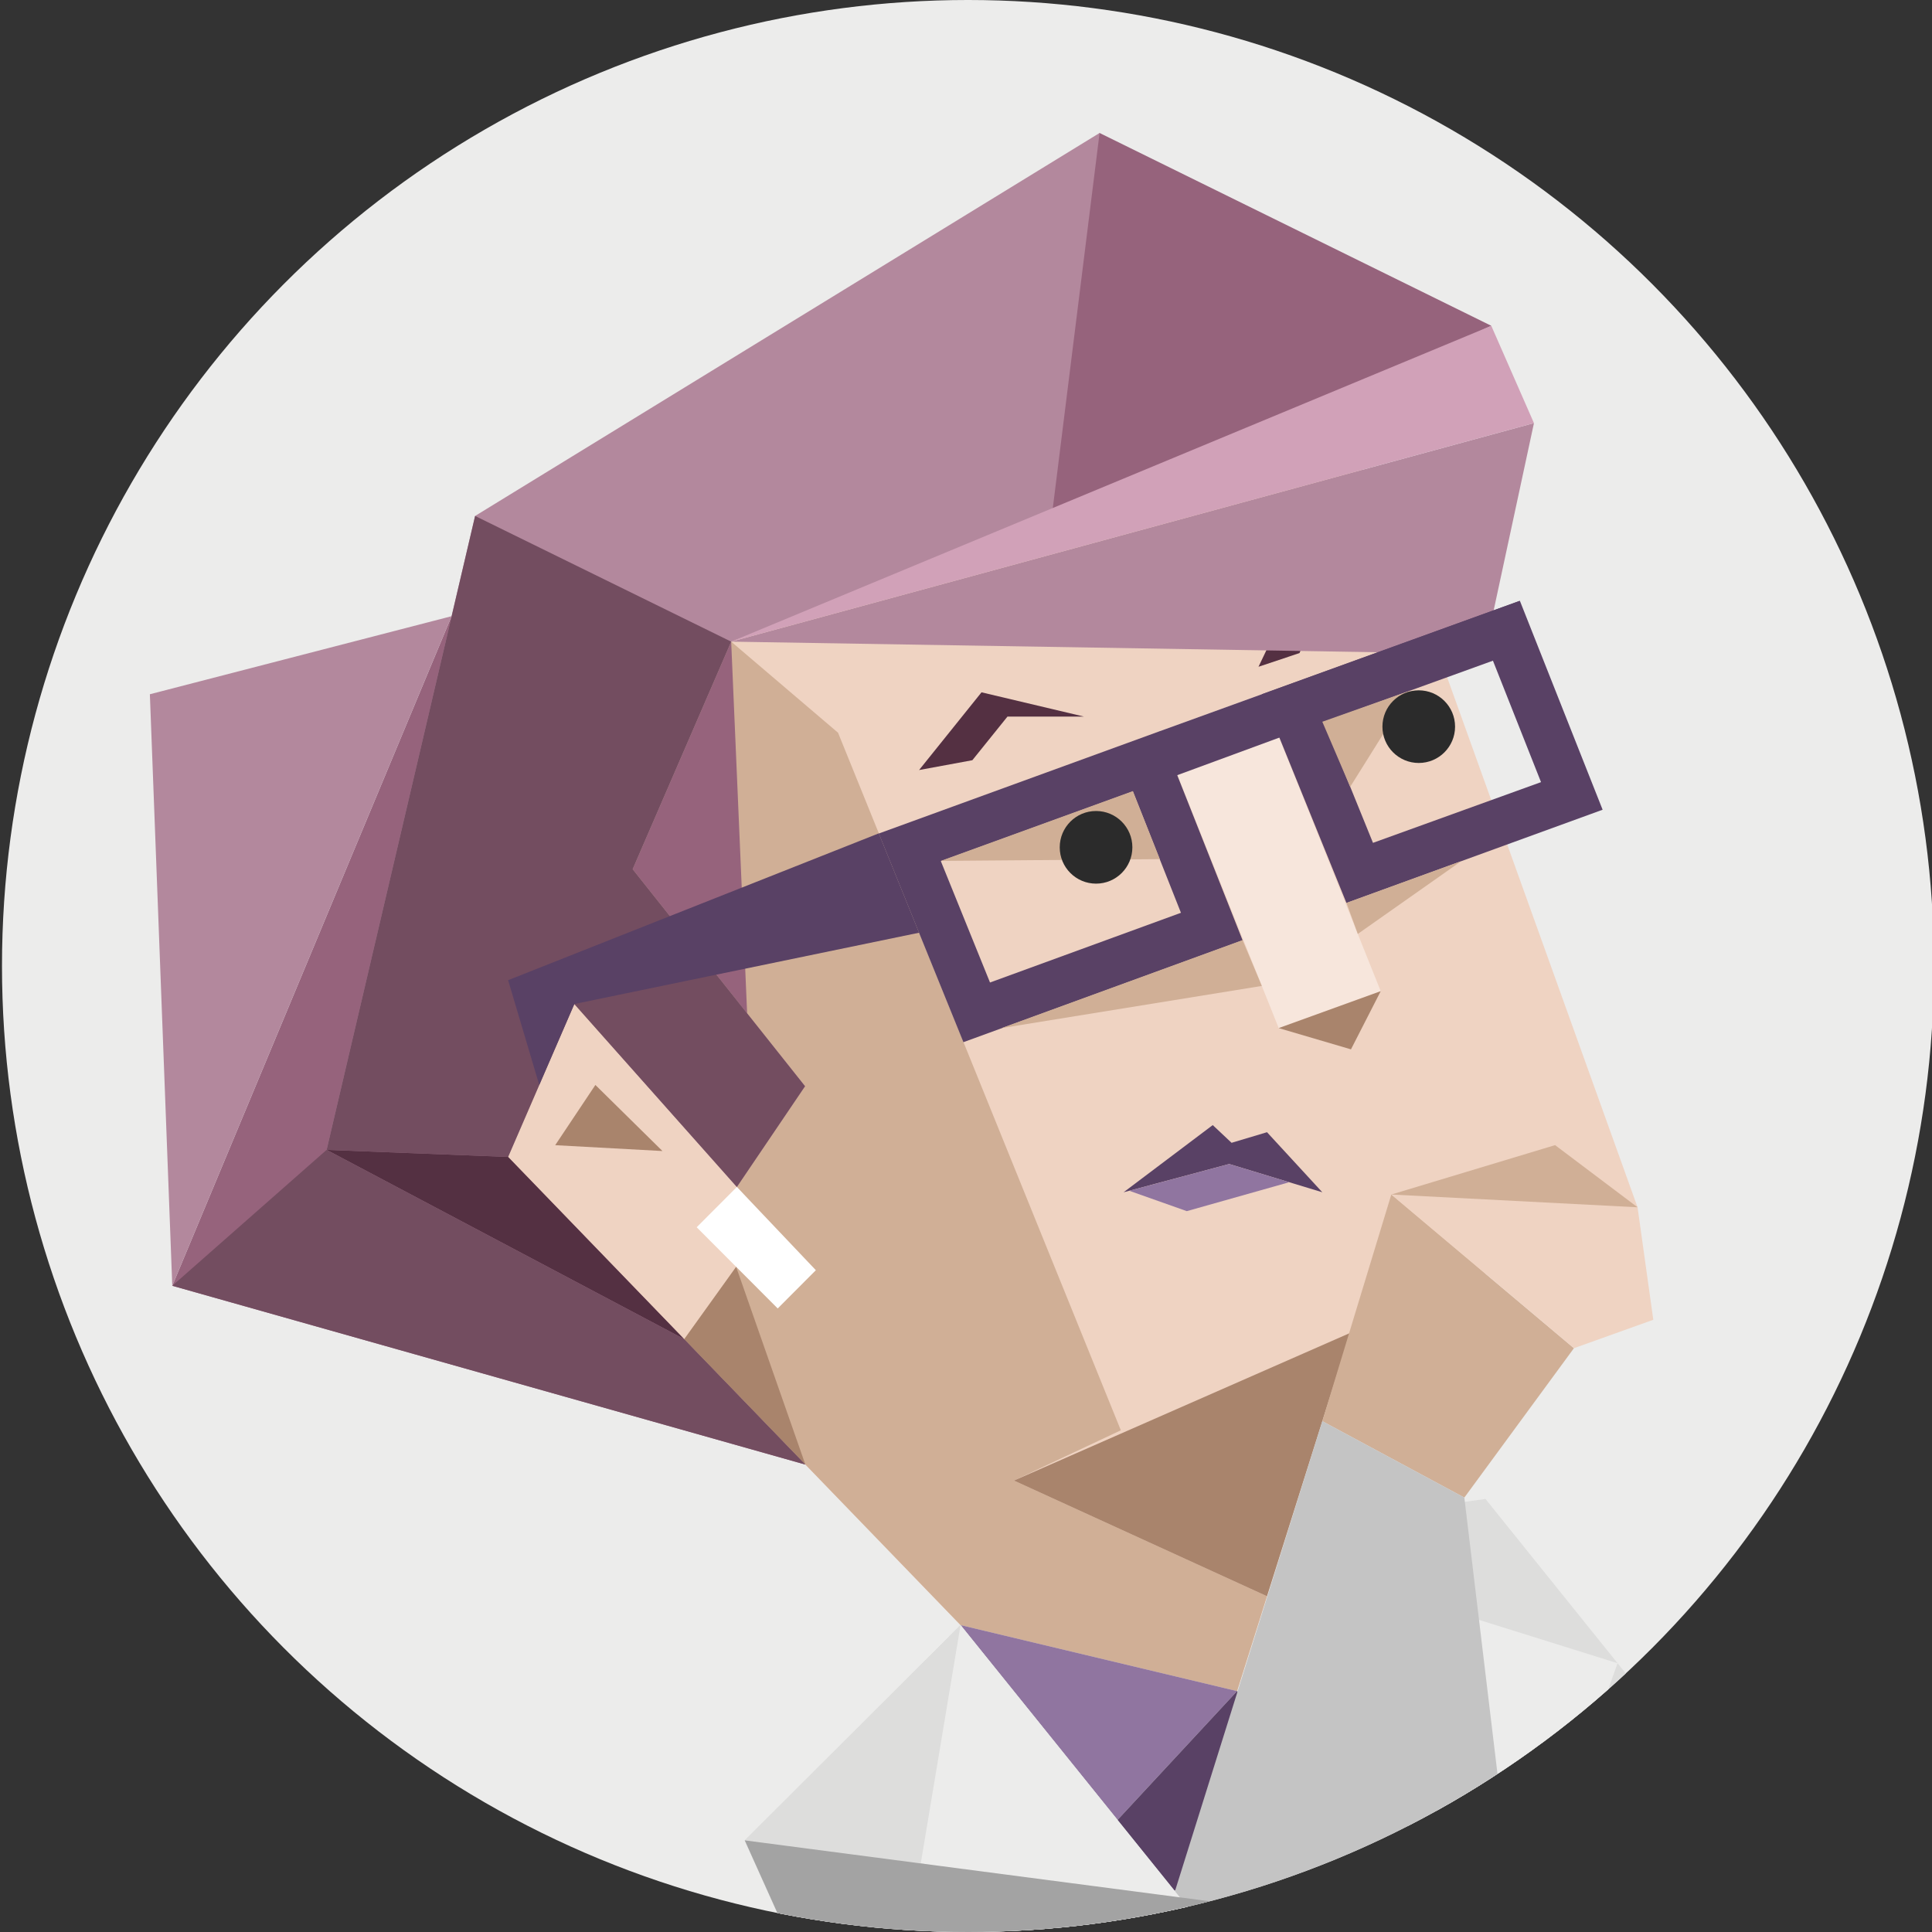 <svg id="illustration" xmlns="http://www.w3.org/2000/svg" viewBox="0 0 350 350"><rect x="0" y="0" width="350" height="350" fill="#333333" stroke="none"/><defs><style>.cls-1{fill:none;}.cls-2{clip-path:url(#clip-path);}.cls-20,.cls-3{fill:#ececeb;}.cls-4{fill:#dddddc;}.cls-11,.cls-18,.cls-19,.cls-20,.cls-21,.cls-23,.cls-24,.cls-25,.cls-27,.cls-4,.cls-5,.cls-6,.cls-7,.cls-8,.cls-9{fill-rule:evenodd;}.cls-17,.cls-5{fill:#96637c;}.cls-6{fill:#efd3c2;}.cls-16,.cls-7{fill:#d0af96;}.cls-13,.cls-8{fill:#a9846c;}.cls-9{fill:#b3889d;}.cls-10,.cls-19{fill:#543042;}.cls-11{fill:#fff;}.cls-12{fill:#f7e6dc;}.cls-14,.cls-23{fill:#594165;}.cls-15,.cls-21{fill:#9075a0;}.cls-18{fill:#734d60;}.cls-22{fill:#8f8f8f;}.cls-24{fill:#c4c4c4;}.cls-25{fill:#a3a3a3;}.cls-26{fill:#2b2b2b;}.cls-27{fill:#d1a1b8;}</style><clipPath id="clip-path"><circle class="cls-1" cx="175.36" cy="175" r="175"/></clipPath></defs><g class="cls-2"><circle class="cls-3" cx="175.36" cy="175" r="175"/><path class="cls-4" d="M185.06,368.89c15.81-.63,31.62-1.38,47.44-1.9L174,294.41l-39.1,39,15.88,35.31C162.21,368.33,173.63,368.53,185.06,368.89Z"/><path class="cls-4" d="M268.11,366.56q19.84.26,39.63,1.68l2.89-45.06-41.52-51.63-35.55,4.86,32.86,82.95Z"/><polygon class="cls-5" points="81.81 111.63 31.21 232.93 145.9 265.32 81.81 111.63"/><polygon class="cls-6" points="237.77 78.67 249.27 86.82 296.66 218.71 244.6 241.47 224.11 306.36 174.01 294.4 92.05 209.59 92.05 96.4 198.33 29.25 237.77 78.67"/><polygon class="cls-7" points="224.11 306.36 229.53 289.17 229.53 289.17 183.69 268.22 203.05 259.11 151.82 132.74 132.46 116.24 92.05 209.59 174.01 294.4 224.11 306.36"/><polygon class="cls-8" points="183.69 268.22 229.53 289.17 229.53 289.17 244.6 241.47 183.69 268.22"/><polygon class="cls-9" points="132.46 116.24 237.77 78.67 199.2 24.09 86.07 93.47 59.17 208.31 123.94 242.59 92.05 209.59 104.04 181.89 133.31 215.28 145.84 196.78 114.61 157.47 132.46 116.24"/><polygon class="cls-8" points="123.94 242.59 133.35 229.48 145.9 265.32 123.94 242.59"/><polygon class="cls-10" points="227.99 120.79 235.42 118.31 240.37 106.6 251.11 106.6 236.74 102.47 227.99 120.79"/><polygon class="cls-6" points="123.94 242.59 139.15 221.4 104.04 181.89 92.05 209.59 123.94 242.59"/><polygon class="cls-8" points="107.86 196.55 120.01 208.52 100.58 207.46 107.86 196.55"/><polygon class="cls-11" points="147.8 230.11 140.89 237.04 126.21 222.33 133.49 215.03 147.8 230.11"/><polygon class="cls-12" points="250.13 179.56 231.65 186.25 210.11 132.46 228.59 125.77 250.13 179.56"/><polygon class="cls-13" points="250.13 179.56 244.74 190.1 231.65 186.25 250.13 179.56"/><path class="cls-14" d="M210.11,132.46,159.2,151l15.33,37.8,50.58-18.46ZM170.44,156l34.79-12.64,8.71,22-34.59,12.63Z"/><polygon class="cls-9" points="132.46 116.24 268.89 118.48 277.89 76.65 132.46 116.24"/><path class="cls-14" d="M275.34,108.84l-46.75,16.93,15.33,37.81,46.41-16.89Zm-35.51,21.93,30.63-11.08,8.71,22-30.44,11Z"/><polygon class="cls-14" points="255.52 124.88 275.34 108.84 210.11 132.46 206.72 142.84 255.52 124.88"/><polygon class="cls-10" points="166.5 139.5 176.15 137.72 182.51 129.82 196.38 129.82 177.81 125.42 166.5 139.5"/><polygon class="cls-14" points="203.55 215.99 222.68 210.87 239.55 215.99 229.53 205.11 223.11 207.03 219.7 203.82 203.55 215.99"/><polygon class="cls-15" points="204.58 215.72 215 219.41 233.56 214.17 222.68 210.87 204.58 215.72"/><polygon class="cls-16" points="264.71 156.01 245.98 169.19 243.92 163.57 264.71 156.01"/><polygon class="cls-16" points="181.44 186.25 228.59 178.61 225.11 170.31 181.44 186.25"/><polygon class="cls-17" points="132.46 116.24 135.35 183.58 114.61 157.47 132.46 116.24"/><polygon class="cls-16" points="170.44 155.96 210.11 155.64 205.23 143.32 170.44 155.96"/><polygon class="cls-16" points="255.52 125.09 244.6 142.54 239.55 130.75 255.52 125.09"/><polygon class="cls-5" points="199.2 24.09 190.28 95.61 270.16 59.02 199.2 24.09"/><polygon class="cls-18" points="104.04 181.89 133.49 215.03 145.84 196.78 114.61 157.47 132.46 116.24 86.07 93.47 59.17 208.31 92.05 209.59 104.04 181.89"/><polygon class="cls-14" points="104.04 181.89 97.69 196.55 92.05 177.57 159.2 150.97 166.5 168.97 104.04 181.89"/><polygon class="cls-19" points="59.17 208.31 123.94 242.59 92.05 209.59 59.17 208.31"/><polygon class="cls-18" points="31.21 232.93 59.17 208.31 123.94 242.59 145.9 265.32 31.21 232.93"/><polygon class="cls-9" points="81.81 111.63 31.21 232.93 27.15 125.77 81.81 111.63"/><polygon class="cls-20" points="186.34 335.51 181.36 358.85 221.55 378.3 235.86 371.16 208.87 337.67 208.87 337.67 186.34 335.51"/><polygon class="cls-21" points="224.11 306.36 202.45 329.7 174.01 294.4 224.11 306.36"/><polygon class="cls-20" points="231.79 282.15 274.94 351.74 293.04 301.31 231.79 282.15"/><polygon class="cls-4" points="174.01 294.4 235.86 371.16 235.86 371.16 148.06 362.61 148.06 362.61 134.92 333.4 174.01 294.4"/><polygon class="cls-7" points="239.55 257.46 252.05 216.4 285.13 244.24 265.28 271.3 239.55 257.46"/><polygon class="cls-6" points="252.05 216.4 296.66 218.71 299.51 239.09 285.13 244.24 252.05 216.4"/><path class="cls-22" d="M307.74,368.24l2.16-33.67-18.26,9-26.36,12.94,2.41,10.07Q287.75,366.81,307.74,368.24Z"/><polygon class="cls-7" points="252.05 216.4 281.72 207.45 296.66 218.71 252.05 216.4"/><polygon class="cls-23" points="224.17 306.38 224.11 306.36 202.45 329.7 202.45 329.7 212.79 342.53 228.06 330.4 224.17 306.38"/><polygon class="cls-24" points="274.93 351.74 265.28 271.3 239.55 257.46 212.55 343.57 231.79 356.91 274.93 351.74"/><polygon class="cls-20" points="174.01 294.4 166.81 337.54 216.14 346.69 174.01 294.4"/><polygon class="cls-25" points="134.92 333.4 167.29 405.36 274.94 351.74 134.92 333.4"/><circle class="cls-26" cx="198.56" cy="153.5" r="6.58"/><circle class="cls-26" cx="257.02" cy="131.64" r="6.58"/><polygon class="cls-27" points="132.46 116.24 270.16 59.02 277.89 76.65 132.46 116.24"/></g></svg>